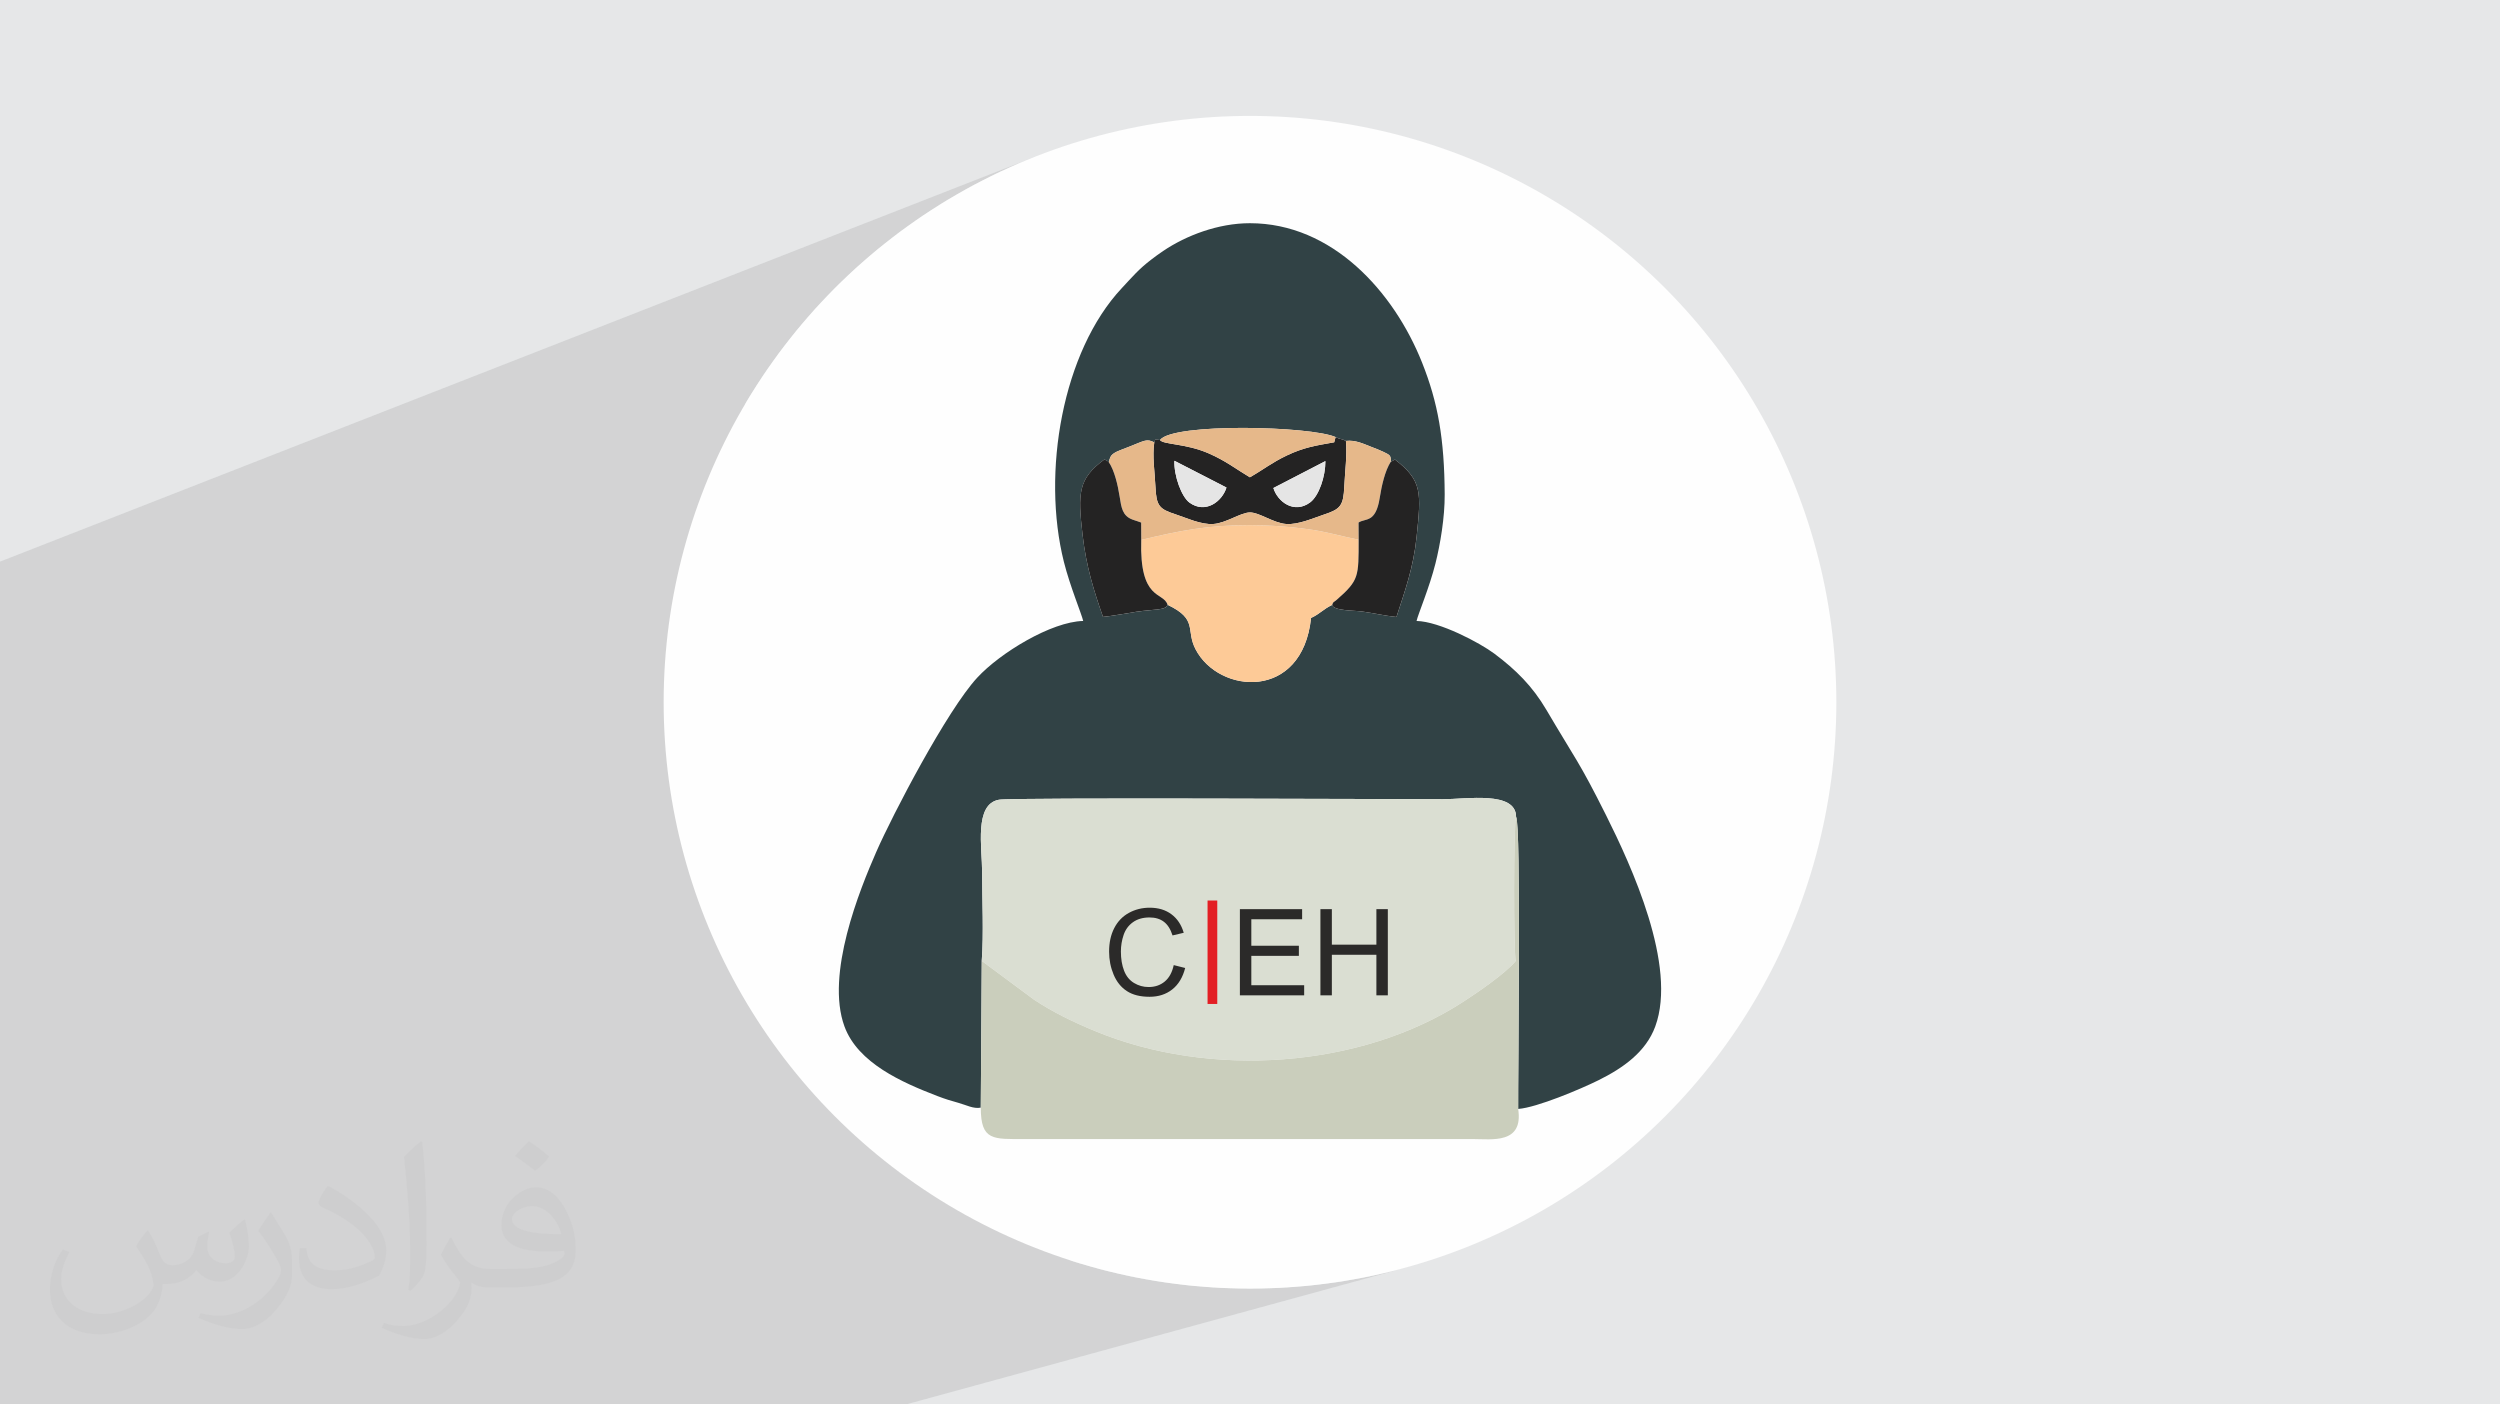 <?xml version="1.0" encoding="UTF-8"?>
<!DOCTYPE svg PUBLIC "-//W3C//DTD SVG 1.1//EN" "http://www.w3.org/Graphics/SVG/1.1/DTD/svg11.dtd">
<!-- Creator: CorelDRAW 2020 (64-Bit) -->
<svg xmlns="http://www.w3.org/2000/svg" xml:space="preserve" width="94.192mm" height="52.917mm" version="1.1" style="shape-rendering:geometricPrecision; text-rendering:geometricPrecision; image-rendering:optimizeQuality; fill-rule:evenodd; clip-rule:evenodd"
viewBox="0 0 9404.92 5283.66"
 xmlns:xlink="http://www.w3.org/1999/xlink"
 xmlns:xodm="http://www.corel.com/coreldraw/odm/2003">
 <defs>
  <style type="text/css">
   <![CDATA[
    .fil12 {fill:#E31E24}
    .fil8 {fill:#242323}
    .fil4 {fill:#314245}
    .fil6 {fill:#CACEBC}
    .fil5 {fill:#DADED2}
    .fil10 {fill:#E5E5E5}
    .fil9 {fill:#E6B88A}
    .fil0 {fill:#E6E7E8}
    .fil7 {fill:#FDCA97}
    .fil3 {fill:#FEFEFE}
    .fil11 {fill:#2B2A29;fill-rule:nonzero}
    .fil2 {fill:#373435;fill-opacity:0.031}
    .fil1 {fill:#2B2A29;fill-opacity:0.102}
   ]]>
  </style>
 </defs>
 <g id="Layer_x0020_1">
  <polygon class="fil0" points="-0,0 9404.92,0 9404.92,5283.66 -0,5283.66 "/>
  <polygon class="fil1" points="-0,4940.86 -0,4921.41 -0,4896.43 -0,4893.62 -0,4876.05 -0,4856.41 -0,4856.38 -0,4813.73 -0,4803.85 -0,4778.08 -0,4778.06 -0,4769.56 -0,4724.26 -0,4542.26 -0,4475.88 -0,4305.43 -0,4249.04 -0,4248.47 -0,4248.46 -0,4145.6 -0,4145.56 -0,4115.38 -0,4080.38 -0,4080.33 -0,4024.27 -0,3989.24 -0,3969.8 -0,3969.75 -0,3963.81 -0,3957.83 -0,3948.81 -0,3840.26 -0,3790.51 -0,3790.43 -0,3785.33 -0,3785.3 -0,3783.45 -0,3783.41 -0,3783.38 -0,3771.02 -0,3770.95 -0,3749.64 -0,3749.56 -0,3740.4 -0,3734.18 -0,3728.48 -0,3728.44 -0,3728.4 -0,3727.54 -0,3727.51 -0,3692.83 -0,3692.8 -0,3663.65 -0,3663.61 -0,3663.3 -0,3663.26 -0,3663.21 -0,3651.27 -0,3613.07 -0,3613.03 -0,3611.5 -0,3611.48 -0,3594.26 -0,3571.21 -0,3571.17 -0,3570.99 -0,3567.68 -0,3567.65 -0,3567.02 -0,3566.65 -0,3563.79 -0,3563.74 -0,3535.66 -0,3535.62 -0,3517.37 -0,3517.36 -0,3517.34 -0,3502.28 -0,3502.27 -0,3490.83 -0,3488.91 -0,3488.89 -0,3488.87 -0,3477.64 -0,3467.86 -0,3467.85 -0,3467.84 -0,3461.08 -0,3461.07 -0,3457.03 -0,3454.5 -0,3454.44 -0,3450.16 -0,3450.08 -0,3446.29 -0,3437.22 -0,3437.16 -0,3425.3 -0,3422.9 -0,3422.84 -0,3421.61 -0,3373.8 -0,3364.22 -0,3326.48 -0,3310.41 -0,3310.39 -0,3278.01 -0,3236.98 -0,3236.93 -0,3236.92 -0,3230.65 -0,3230.57 -0,3230.44 -0,3230.36 -0,3230.12 -0,3230.03 -0,3224.76 -0,3224.72 -0,3223.73 -0,3223.7 -0,3223.66 -0,3223.63 -0,3221.8 -0,3221.73 -0,3217.4 -0,3217.38 -0,3216.19 -0,3216.15 -0,3209.02 -0,3209.01 -0,3207.44 -0,2612.02 -0,2579.98 -0,2112.82 3944.03,569.88 3843.86,609.37 3746.15,653.54 3651.04,702.26 3558.67,755.37 3469.18,812.74 3382.69,874.25 3299.36,939.73 3219.33,1009.05 3142.72,1082.09 3069.68,1158.7 3000.36,1238.73 2934.88,1322.06 2873.37,1408.55 2816,1498.04 2802.82,1520.98 4506.4,877.29 4516.73,873.52 4527.17,869.9 4537.69,866.47 4548.29,863.21 4558.98,860.15 4569.74,857.26 4580.56,854.58 4591.44,852.1 4602.37,849.82 4613.35,847.77 4624.36,845.93 4635.4,844.32 4646.48,842.93 4657.57,841.8 4668.68,840.9 4679.8,840.25 4690.91,839.85 4702.01,839.72 4730.88,840.47 4759.26,842.68 4787.17,846.32 4814.6,851.32 4841.52,857.66 4867.94,865.28 4893.84,874.14 4919.22,884.18 4944.07,895.37 4968.39,907.67 4992.15,921.02 5015.36,935.36 5038,950.68 5060.07,966.92 5081.56,984.02 5102.46,1001.94 5122.75,1020.65 5142.44,1040.09 5161.53,1060.21 5179.97,1080.98 5197.79,1102.35 5214.96,1124.27 5231.5,1146.68 5247.37,1169.56 5262.56,1192.85 5277.09,1216.51 5290.94,1240.48 5304.09,1264.74 5316.54,1289.22 5328.28,1313.88 5339.31,1338.69 5349.61,1363.59 5355.17,1377.76 5360.51,1391.86 5365.66,1405.91 5370.58,1419.92 5375.3,1433.9 5379.83,1447.87 5384.15,1461.85 5388.27,1475.85 5392.21,1489.88 5395.94,1503.98 5399.49,1518.15 5402.85,1532.4 5406.03,1546.76 5409.02,1561.23 5411.85,1575.83 5414.48,1590.59 5416.95,1605.52 5419.25,1620.63 5421.37,1635.93 5423.34,1651.45 5425.14,1667.21 5426.77,1683.2 5428.26,1699.46 5429.58,1715.99 5430.76,1732.82 5431.78,1749.96 5432.66,1767.42 5433.38,1785.23 5433.97,1803.4 5434.42,1821.93 5434.73,1840.86 5434.91,1860.19 5434.8,1876.47 5434.3,1893.05 5433.44,1909.88 5432.24,1926.87 5430.72,1943.97 5428.91,1961.11 5426.82,1978.22 5424.51,1995.23 5421.96,2012.08 5419.24,2028.71 5416.33,2045.04 5413.27,2061.02 5410.1,2076.57 5406.83,2091.62 5403.49,2106.13 5400.1,2120 5395.63,2137.02 5390.78,2154.14 5385.65,2171.2 5380.29,2188.12 5374.81,2204.76 5369.28,2221.01 5363.79,2236.74 5358.4,2251.86 5353.21,2266.23 5348.29,2279.73 5343.72,2292.26 5339.6,2303.68 5335.98,2313.89 5332.97,2322.76 5330.63,2330.18 5329.05,2336.03 5345.95,2337.28 5364.15,2340.19 5383.4,2344.59 5403.47,2350.3 5424.12,2357.16 5445.12,2364.99 5466.21,2373.63 5487.18,2382.88 5507.78,2392.61 5527.77,2402.6 5546.92,2412.72 5564.98,2422.77 5581.72,2432.6 5596.91,2442.02 5610.29,2450.87 5621.64,2458.97 5636.65,2470.37 5651.21,2481.83 5665.37,2493.41 5679.12,2505.11 5692.48,2516.99 5705.46,2529.09 5718.09,2541.44 5730.36,2554.1 5742.31,2567.09 5753.92,2580.47 5765.23,2594.25 5776.26,2608.5 5787,2623.24 5797.47,2638.52 5807.71,2654.37 5817.69,2670.84 5827.61,2687.64 5836.99,2703.49 5845.9,2718.42 5854.35,2732.54 5862.37,2745.89 5870.01,2758.55 5877.3,2770.58 5884.27,2782.05 5890.95,2793.03 5897.37,2803.59 5903.57,2813.79 5909.59,2823.71 5915.45,2833.41 5921.19,2842.96 5926.84,2852.41 5932.44,2861.87 5938.01,2871.36 5943.6,2880.98 5949.23,2890.79 5954.94,2900.86 5960.77,2911.24 5966.73,2922.03 5972.88,2933.26 5979.23,2945.03 5985.84,2957.39 5992.72,2970.41 5999.91,2984.17 6007.44,2998.73 6015.35,3014.16 6023.68,3030.51 6032.45,3047.88 6041.69,3066.31 6050.85,3084.71 6060.39,3104.13 6070.28,3124.52 6080.44,3145.82 6090.82,3167.95 6101.34,3190.88 6111.96,3214.51 6122.6,3238.82 6133.21,3263.72 6143.74,3289.15 6154.1,3315.07 6164.25,3341.4 6174.12,3368.08 6183.65,3395.06 6192.78,3422.27 6201.45,3449.65 6209.6,3477.14 6217.16,3504.67 6224.07,3532.2 6230.28,3559.66 6235.71,3586.98 6240.32,3614.11 6244.04,3640.98 6246.79,3667.53 6248.54,3693.71 6249.21,3719.44 6248.74,3744.67 6247.07,3769.34 6244.14,3793.4 6239.88,3816.76 6234.25,3839.39 6227.17,3861.2 6219.97,3878.89 6211.65,3895.76 6202.25,3911.84 6191.87,3927.16 6180.54,3941.76 6168.37,3955.67 6155.4,3968.91 6141.7,3981.53 6127.34,3993.54 6112.4,4005 6096.93,4015.91 6080.99,4026.31 6064.67,4036.25 6048.01,4045.75 6031.11,4054.83 6014.02,4063.54 6000.29,4070.22 5984.54,4077.6 5967.07,4085.52 5948.14,4093.87 5928.06,4102.47 5907.09,4111.19 5885.52,4119.86 5863.63,4128.35 5841.73,4136.51 5820.07,4144.18 5798.95,4151.23 5778.65,4157.5 5711.76,4176.59 5713.56,4195 5712.81,4214.89 5709.34,4231.69 5703.4,4245.67 5695.27,4257.09 5685.23,4266.17 5673.57,4273.19 5660.55,4278.39 4025.98,4741.51 4046.52,4748.46 4151.2,4778.19 4257.91,4802.82 4366.54,4822.22 4476.93,4836.24 4588.95,4844.77 4702.46,4847.63 4815.97,4844.77 4927.99,4836.24 5038.38,4822.22 5147.01,4802.82 5253.73,4778.19 3407.32,5283.66 2112.48,5283.66 1833.78,5283.66 1818.1,5283.66 1749.78,5283.66 1314.73,5283.66 564.15,5283.66 564.03,5283.66 402.27,5283.66 129.87,5283.66 85.43,5283.66 47.91,5283.66 -0,5283.66 -0,5276.34 -0,5276.29 -0,5254.07 -0,5242.72 -0,5226.55 -0,5167.95 -0,5165.12 -0,5162.1 -0,5158.11 -0,5133.9 -0,5132 -0,5120.6 -0,5090.95 -0,5081.55 -0,5045.86 -0,5042.73 -0,5015.64 -0,4993.97 -0,4973.5 -0,4964.64 -0,4958.83 "/>
  <path class="fil2" d="M557.14 4629.28c17.95,27.21 29.6,53.36 40.96,82.43 8.45,16.91 12.93,48.09 52.57,48.09 11.61,0 28.28,-3.42 43.06,-11.61 16.63,-8.73 29.32,-21.94 35.94,-42l15.85 -53.36 38.57 -19.02 2.64 2.64c-5.27,20.09 -6.59,39.36 -6.59,54.43 0,44.63 38.57,61.56 69.22,61.56 17.95,0 34.09,-8.73 34.09,-25.11 0,-21.13 -8.98,-57.06 -20.62,-89.29 17.95,-17.95 35.94,-35.94 56.53,-50.47l3.17 1.6c8.98,38.04 14,75.56 14,100.66 0,24.57 -10.83,51.79 -19.81,69.49 -18.49,34.87 -51.25,62.62 -90.87,62.62 -30.1,0 -63.65,-15.07 -86.66,-43.06l-1.32 0c-21.66,26.96 -55.22,51.25 -108.86,51.25l-16.63 0c-2.64,35.41 -10.29,60.49 -21.94,82.95 -31.95,62.34 -126.81,106.47 -216.1,106.47 -124.17,0 -186.51,-71.59 -186.51,-166.96 0,-58.91 19.27,-113.6 48.88,-152.42l24.29 10.04c-18.49,35.41 -30.91,68.68 -30.91,101.45 0,89.29 72.66,131.83 156.4,131.83 77.68,0 173.83,-49.41 191.28,-106.72 -6.59,-62.62 -30.1,-91.93 -66.04,-148.99 10.83,-19.02 24.83,-38.04 42.28,-58.38l3.17 0 0 0 0 0 -0.02 -0.09zm1432.14 -336.04c26.15,16.39 51.79,35.66 76.87,57.85 -14,19.81 -31.45,37.79 -53.11,53.64 -25.11,-20.34 -50.19,-37.79 -75.84,-56.27 17.42,-19.55 34.62,-38.29 52.04,-55.22l0 0 0 0 0 0 0 0 0 0 0.03 0zm13.47 244.11c-42.28,0 -76.87,27.75 -76.87,48.34 0,44.13 84.53,57.85 185.72,57.31 -12.68,-51.79 -57.06,-105.68 -108.86,-105.68l0.01 0.03zm-94.86 236.19c54.96,0 103.04,-1.6 139.74,-10.83 40.96,-10.29 75.56,-30.91 75.56,-45.17 0,-3.7 0,-8.19 -1.32,-11.89 -22.98,2.11 -49.41,2.11 -72.38,2.11 -74.49,0 -131.55,-16.91 -154.02,-58.66 -5.55,-11.61 -9.51,-24.57 -9.51,-39.36 0,-40.43 17.42,-79.79 48.09,-107 25.61,-22.45 53.89,-36.44 82.67,-36.44 52.04,0 93.51,41.75 122.57,107.54 15.85,35.94 26.68,77.4 26.68,129.72 0,34.87 -9.51,64.19 -31.17,85.85 -40.43,39.11 -114.92,53.89 -229.04,53.89l-51.79 0 0 0 -13.47 0c-28.28,0 -48.62,-5.02 -64.72,-17.42l-2.64 0c0.79,6.59 1.32,12.93 1.32,19.02 0,25.61 -8.45,58.38 -25.61,84.53 -50.72,75.3 -105.68,108.04 -153.24,108.04 -48.09,0 -107,-18.49 -160.11,-42.54l9.51 -18.49c17.17,7.13 40.96,11.89 73.7,11.89 85.85,0 198.66,-82.43 212.66,-163 -3.17,-6.59 -8.98,-15.32 -17.17,-24.57 -25.11,-29.85 -40.96,-54.68 -55.75,-80.83 12.68,-25.11 24.29,-45.17 35.13,-63.4l4.49 -0.53c36.72,74.77 69.99,117.55 144.23,117.55l11.61 0 0 0 53.89 0 0 0 0 0 0 0 0 0 0 0 0.09 0.01zm-371.98 79c6.34,-34.34 6.87,-72.91 6.87,-108.86l0 -53.36c0,-99.6 -12.68,-244.36 -22.98,-338.68 17.95,-19.27 43.06,-42 62.87,-57.31l5.81 1.6c13.47,118.62 16.63,256 16.63,383.06 0,33.3 -1.32,65.79 -4.49,89.55 -1.85,30.1 -19.27,52.83 -56.53,87.7l-8.19 -3.7zm-382.8 -157.19c1.85,46.77 24.83,83.49 105.15,83.49 49.93,0 92.19,-12.93 138.96,-35.13 8.45,-3.7 12.93,-8.73 12.93,-12.93 0,-29.32 -22.45,-68.15 -60.23,-103.55 -36.72,-33.3 -85.34,-62.62 -130.76,-82.18 -15.6,-6.59 -20.62,-13.47 -20.62,-20.09 0,-13.47 17.95,-41.75 32.77,-62.09l5.02 -0.53c52.04,27.21 110.17,67.64 153.24,112.53 39.11,41.47 63.4,83.49 63.4,129.19 0,33.81 -10.29,65.51 -26.96,95.11 -57.06,28.79 -117.83,50.72 -178.06,50.72 -73.17,0 -123.1,-34.34 -123.1,-114.92 0,-8.73 0,-22.19 3.17,-39.64l25.11 0 0 0 0 0 0 0 0 0 0 0 -0.02 0zm-132.37 -132.9l45.45 73.45c16.63,27.21 32.23,56.81 32.23,103.55l0 59.7c0,48.34 -30.91,100.13 -80.83,151.38 -39.11,34.62 -73.7,49.41 -105.68,49.41 -47.55,0 -101.98,-14.79 -164.85,-41.75l7.13 -18.49c19.81,5.27 42.79,9.77 71.06,9.77 90.36,-0.53 182.8,-66.57 225.08,-147.15 5.02,-9.26 6.87,-17.95 6.87,-24.04 0,-9.26 -5.02,-19.55 -8.98,-28.79 -22.98,-43.31 -48.62,-82.95 -76.87,-119.68 14.79,-23.25 29.6,-45.7 45.7,-67.9l3.7 0.53 0 0 0 0 0 0 0 0 0 0 -0.02 0.01z"/>
  <g id="_1962188642704">
   <circle class="fil3" cx="4702.46" cy="2641.83" r="2205.8"/>
   <g>
    <path class="fil4" d="M4171.58 1739.17c5.99,-35.34 19.73,-36.39 78.23,-59.39 56.86,-22.37 63.78,-30.01 92.56,-15.61 7.89,-15.34 -6.12,-10.59 21.54,-8.93 49.6,-65.14 566.85,-52.39 660.61,-11.02 19.71,10.3 20.59,4.9 38.86,14.47 36.06,-3.97 64.69,10.4 96.63,22.89 13.22,5.17 32.22,12.27 42.77,17.56 24.52,12.32 31.09,12.66 28.93,38.5l16 -8.88c103.5,79.33 98.7,124.93 81.59,290.15 -12.29,118.51 -44.15,203.87 -75.89,302.12 -42,-4.21 -88.46,-14.92 -130.18,-20.75 -26.23,-3.65 -108.35,-2.31 -111.49,-24.76 -35.34,16.9 -45.62,33.61 -79.58,49.14 -32.87,312.43 -346.63,287.08 -434.47,117.88 -38.25,-73.69 10.78,-111.79 -105.37,-167.39 -5.88,21.59 -52.05,16.35 -117.3,26.33 -42.89,6.57 -87.12,15.45 -125.53,19.23 -34.76,-99.68 -62.74,-187.58 -76.74,-307.97 -18.43,-158.54 -17.05,-211.92 82.47,-284.61 1.48,2.05 3.78,2.05 4.52,2.52 0.64,0.4 4.63,5.4 5.2,3.65 0.74,-2.27 4.55,3.16 6.67,4.92l-0.01 -0.06zm-481.93 2427.75l3.66 -551.97c7.68,-103.44 1.41,-228.74 1.41,-334.59 0,-91.34 -30.7,-255.53 63.57,-271.82 51.84,-8.96 1507.63,-1.86 1668.95,-1.83 88.16,0.03 276.08,-32.39 276.19,66.31 19.36,24.92 6.86,977.67 7.89,1098.79 69.91,-4.98 235.33,-74.81 302.68,-108.27 91.57,-45.48 177.88,-105.77 213.16,-202.33 83.44,-228.19 -90.2,-604.33 -185.48,-794.9 -101.3,-202.56 -115.39,-210.8 -224,-395.47 -52.67,-89.53 -114.86,-151.13 -196.05,-211.87 -54.69,-40.9 -206.34,-121.01 -292.59,-122.93 6.25,-26.81 48.33,-125.64 71.05,-216.03 18.16,-72.21 35.31,-173.91 34.81,-259.81 -1.19,-208.43 -24.85,-344.96 -85.3,-496.61 -105.96,-265.89 -337.25,-523.87 -647.6,-523.87 -118.41,0 -239.02,45.61 -326.47,104.66 -16.97,11.47 -29.19,20.51 -43.86,31.68 -48.37,36.85 -71.23,64.96 -111.34,107.74 -223.58,238.6 -302.28,694.47 -217.94,1030.17 22.92,91.2 66.28,195.04 72.59,222.07 -119.39,2.65 -311.98,119.5 -398.63,213.33 -113.22,122.59 -317.72,513.66 -379.74,655.26 -62.25,142.21 -191.66,460.07 -119.79,656.61 50.46,138.04 217.11,211.15 349.8,262.11 29.49,11.32 50.92,17.8 79.96,25.82 28.76,7.95 55.44,22.97 83.09,17.8l-0.04 -0.05z"/>
    <path class="fil5" d="M3693.34 3614.95l196.31 145.54c69.94,46.41 145.3,83.28 229.48,118.17 431.64,178.86 998.92,141.73 1387.21,-111.1 57.19,-37.24 155.54,-104.79 195.65,-151.89 -7.9,-41.25 -8.14,-507.68 1.43,-542.65 -0.11,-98.7 -188.04,-66.28 -276.19,-66.31 -161.3,-0.03 -1617.08,-7.12 -1668.95,1.83 -94.29,16.29 -63.58,180.45 -63.58,271.82 0,105.85 6.28,231.15 -1.41,334.59l0.05 0z"/>
    <path class="fil6" d="M3693.32 3614.95l-3.66 551.97c0,125.09 46.36,118.26 166.2,118.17l1684.69 0c71.73,0.03 191.36,19.87 170.75,-113.32 -1.03,-121.12 11.47,-1073.86 -7.89,-1098.79 -9.59,34.97 -9.33,501.4 -1.44,542.65 -40.11,47.1 -138.43,114.65 -195.64,151.89 -388.29,252.83 -955.57,289.98 -1387.21,111.1 -84.18,-34.89 -159.54,-71.76 -229.48,-118.17l-196.31 -145.54 0 0.03z"/>
    <path class="fil7" d="M4293.34 2030.88c-7.26,231.55 84.21,194.2 98.94,244.24 116.15,55.58 67.12,93.7 105.37,167.39 87.85,169.19 401.62,194.55 434.47,-117.88 33.96,-15.52 44.24,-32.24 79.57,-49.15 4.69,-13.85 3.89,-7.55 17.56,-19.57 83.74,-73.73 81.68,-86.2 81.97,-225.51 -64.55,-12.75 -119.1,-30.01 -191.36,-39.82 -71.98,-9.78 -144.72,-15.11 -217.86,-15.13 -158.86,-0.05 -261.58,20.37 -408.63,55.4l-0.03 0.03z"/>
    <path class="fil8" d="M4986.05 1734.66c0.4,57.53 -24.15,130.78 -57.64,155.49 -60.38,44.55 -122.25,-2.81 -137.99,-54.27l195.6 -101.2 0.03 -0.03zm-511.23 156.12c-30.06,-21.78 -58.83,-100.98 -56.76,-157.35l195.86 100.66c-16.52,53.12 -79.31,100.03 -139.12,56.71l0.02 -0.02zm-110.95 -235.57c-27.66,-1.67 -13.62,-6.41 -21.53,8.93 -7.9,51.9 1.91,111.76 4.34,166.07 3.33,73.62 14.28,84.71 76.08,104.82 40.63,13.21 95.89,39.55 142.03,36.19 48.42,-3.52 102.7,-43.22 137.21,-43.46 35.74,-0.24 88.66,40.11 137.01,43.51 45.32,3.21 102.75,-22.62 142.59,-35.81 61.09,-20.27 72.3,-32.67 75.55,-105.24 2.57,-56.8 11.08,-116.66 6.13,-171.55 -18.25,-9.57 -19.13,-4.13 -38.86,-14.47l-5.21 19.63c-71.15,12.55 -115.11,19.66 -177.35,49.17 -57.9,27.47 -90.6,54.54 -139.95,82.55 -53.28,-31.74 -89.15,-61.17 -154.94,-90.01 -86.06,-37.72 -171.21,-32.64 -183.16,-50.33l0.04 0.02z"/>
    <path class="fil9" d="M4171.58 1739.17c20.56,29.96 33.65,85.22 40.32,128.17 6.86,44.05 11.09,72.9 47.87,87.11l33.27 11.41 0.3 65.04c147.05,-35.03 249.79,-55.45 408.63,-55.39 73.14,0.03 145.88,5.34 217.85,15.12 72.27,9.81 126.81,27.04 191.37,39.82l-0.35 -64.56c25.48,-17.47 64.66,3.47 79.66,-93.21 7.07,-45.48 19.84,-101.49 41.15,-135.02 2.17,-25.82 -4.42,-26.2 -28.94,-38.49 -10.54,-5.3 -29.54,-12.4 -42.76,-17.56 -31.97,-12.48 -60.62,-26.84 -96.63,-22.9 4.95,54.89 -3.54,114.79 -6.12,171.55 -3.29,72.55 -14.47,84.97 -75.56,105.24 -39.84,13.19 -97.27,39.01 -142.59,35.82 -48.34,-3.42 -101.27,-43.76 -137.01,-43.52 -34.54,0.24 -88.8,39.94 -137.21,43.46 -46.17,3.37 -101.41,-22.97 -142.03,-36.19 -61.81,-20.11 -72.75,-31.2 -76.08,-104.82 -2.46,-54.31 -12.23,-114.15 -4.34,-166.07 -28.77,-14.41 -35.69,-6.78 -92.56,15.61 -58.49,23.02 -72.27,24.04 -78.23,59.39l0.01 -0.01z"/>
    <path class="fil8" d="M4392.28 2275.12c-14.73,-50.04 -106.2,-12.71 -98.94,-244.24l-0.3 -65.04 -33.27 -11.41c-36.79,-14.18 -41.01,-43.04 -47.87,-87.11 -6.67,-42.96 -19.76,-98.2 -40.32,-128.17 -2.12,-1.81 -5.93,-7.21 -6.67,-4.92 -0.56,1.76 -4.56,-3.26 -5.2,-3.66 -0.74,-0.48 -3.05,-0.48 -4.52,-2.51 -99.52,72.71 -100.9,126.09 -82.47,284.61 14.02,120.43 41.99,208.32 76.74,307.97 38.44,-3.76 82.64,-12.66 125.53,-19.23 65.25,-9.99 111.42,-4.74 117.3,-26.33l-0.02 0.04z"/>
    <path class="fil8" d="M5231.67 1737.61c-21.3,33.54 -34.06,89.53 -41.15,135.02 -15,96.68 -54.17,75.74 -79.65,93.21l0.34 64.56c-0.29,139.28 1.78,151.78 -81.97,225.51 -13.67,12.02 -12.85,5.74 -17.56,19.57 3.19,22.47 85.27,21.11 111.5,24.77 41.7,5.83 88.19,16.53 130.17,20.75 31.74,-98.26 63.58,-183.61 75.9,-302.12 17.11,-165.22 21.94,-210.81 -81.59,-290.15l-16 8.87 0 0.02z"/>
    <path class="fil9" d="M4363.91 1655.24c11.95,17.7 97.08,12.61 183.15,50.33 65.8,28.83 101.68,58.28 154.94,90.01 49.36,-28.01 82.04,-55.08 139.95,-82.55 62.26,-29.52 106.2,-36.64 177.35,-49.17l5.21 -19.63c-93.75,-41.37 -610.99,-54.12 -660.61,11.02l0.01 -0.03z"/>
    <path class="fil10" d="M4613.94 1834.1l-195.86 -100.66c-2.1,56.36 26.7,135.57 56.76,157.35 59.81,43.33 122.59,-3.57 139.13,-56.71l-0.03 0.02z"/>
    <path class="fil10" d="M4790.45 1835.86c15.75,51.46 77.62,98.83 137.99,54.27 33.49,-24.71 58.04,-97.93 57.64,-155.49l-195.59 101.2 -0.04 0.03z"/>
    <g>
     <g>
      <path class="fil11" d="M4415.56 3630.67l43.02 10.86c-8.99,35.25 -25.13,62.05 -48.46,80.54 -23.32,18.48 -51.85,27.77 -85.59,27.77 -34.87,0 -63.24,-7.09 -85.13,-21.35 -21.89,-14.2 -38.49,-34.8 -49.88,-61.75 -11.4,-27.02 -17.13,-55.93 -17.13,-86.87 0,-33.74 6.41,-63.16 19.32,-88.3 12.9,-25.14 31.24,-44.23 55.02,-57.29 23.77,-13.05 49.96,-19.55 78.49,-19.55 32.45,0 59.7,8.24 81.75,24.76 22.11,16.52 37.5,39.69 46.18,69.58l-42.11 9.96c-7.48,-23.55 -18.42,-40.76 -32.68,-51.48 -14.27,-10.78 -32.23,-16.15 -53.89,-16.15 -24.83,0 -45.66,5.96 -62.35,17.89 -16.67,11.92 -28.45,28 -35.17,48.08 -6.79,20.14 -10.18,40.9 -10.18,62.26 0,27.55 3.99,51.62 11.99,72.16 8,20.6 20.46,35.93 37.36,46.11 16.9,10.19 35.17,15.25 54.87,15.25 24,0 44.22,-6.94 60.83,-20.76 16.6,-13.89 27.86,-34.41 33.74,-61.74z"/>
      <path class="fil11" d="M4664.41 3744.41l0 -324.24 234.13 0 0 38.04 -191.1 0 0 99.63 178.87 0 0 38.03 -178.87 0 0 110.5 198.8 0 0 38.03 -241.82 0zm302.95 0l0 -324.24 43.02 0 0 133.6 167.55 0 0 -133.6 43.02 0 0 324.24 -43.02 0 0 -152.61 -167.55 0 0 152.61 -43.02 0z"/>
     </g>
     <rect class="fil12" x="4542.77" y="3387.71" width="36.56" height="389.16"/>
    </g>
   </g>
  </g>
 </g>
</svg>
